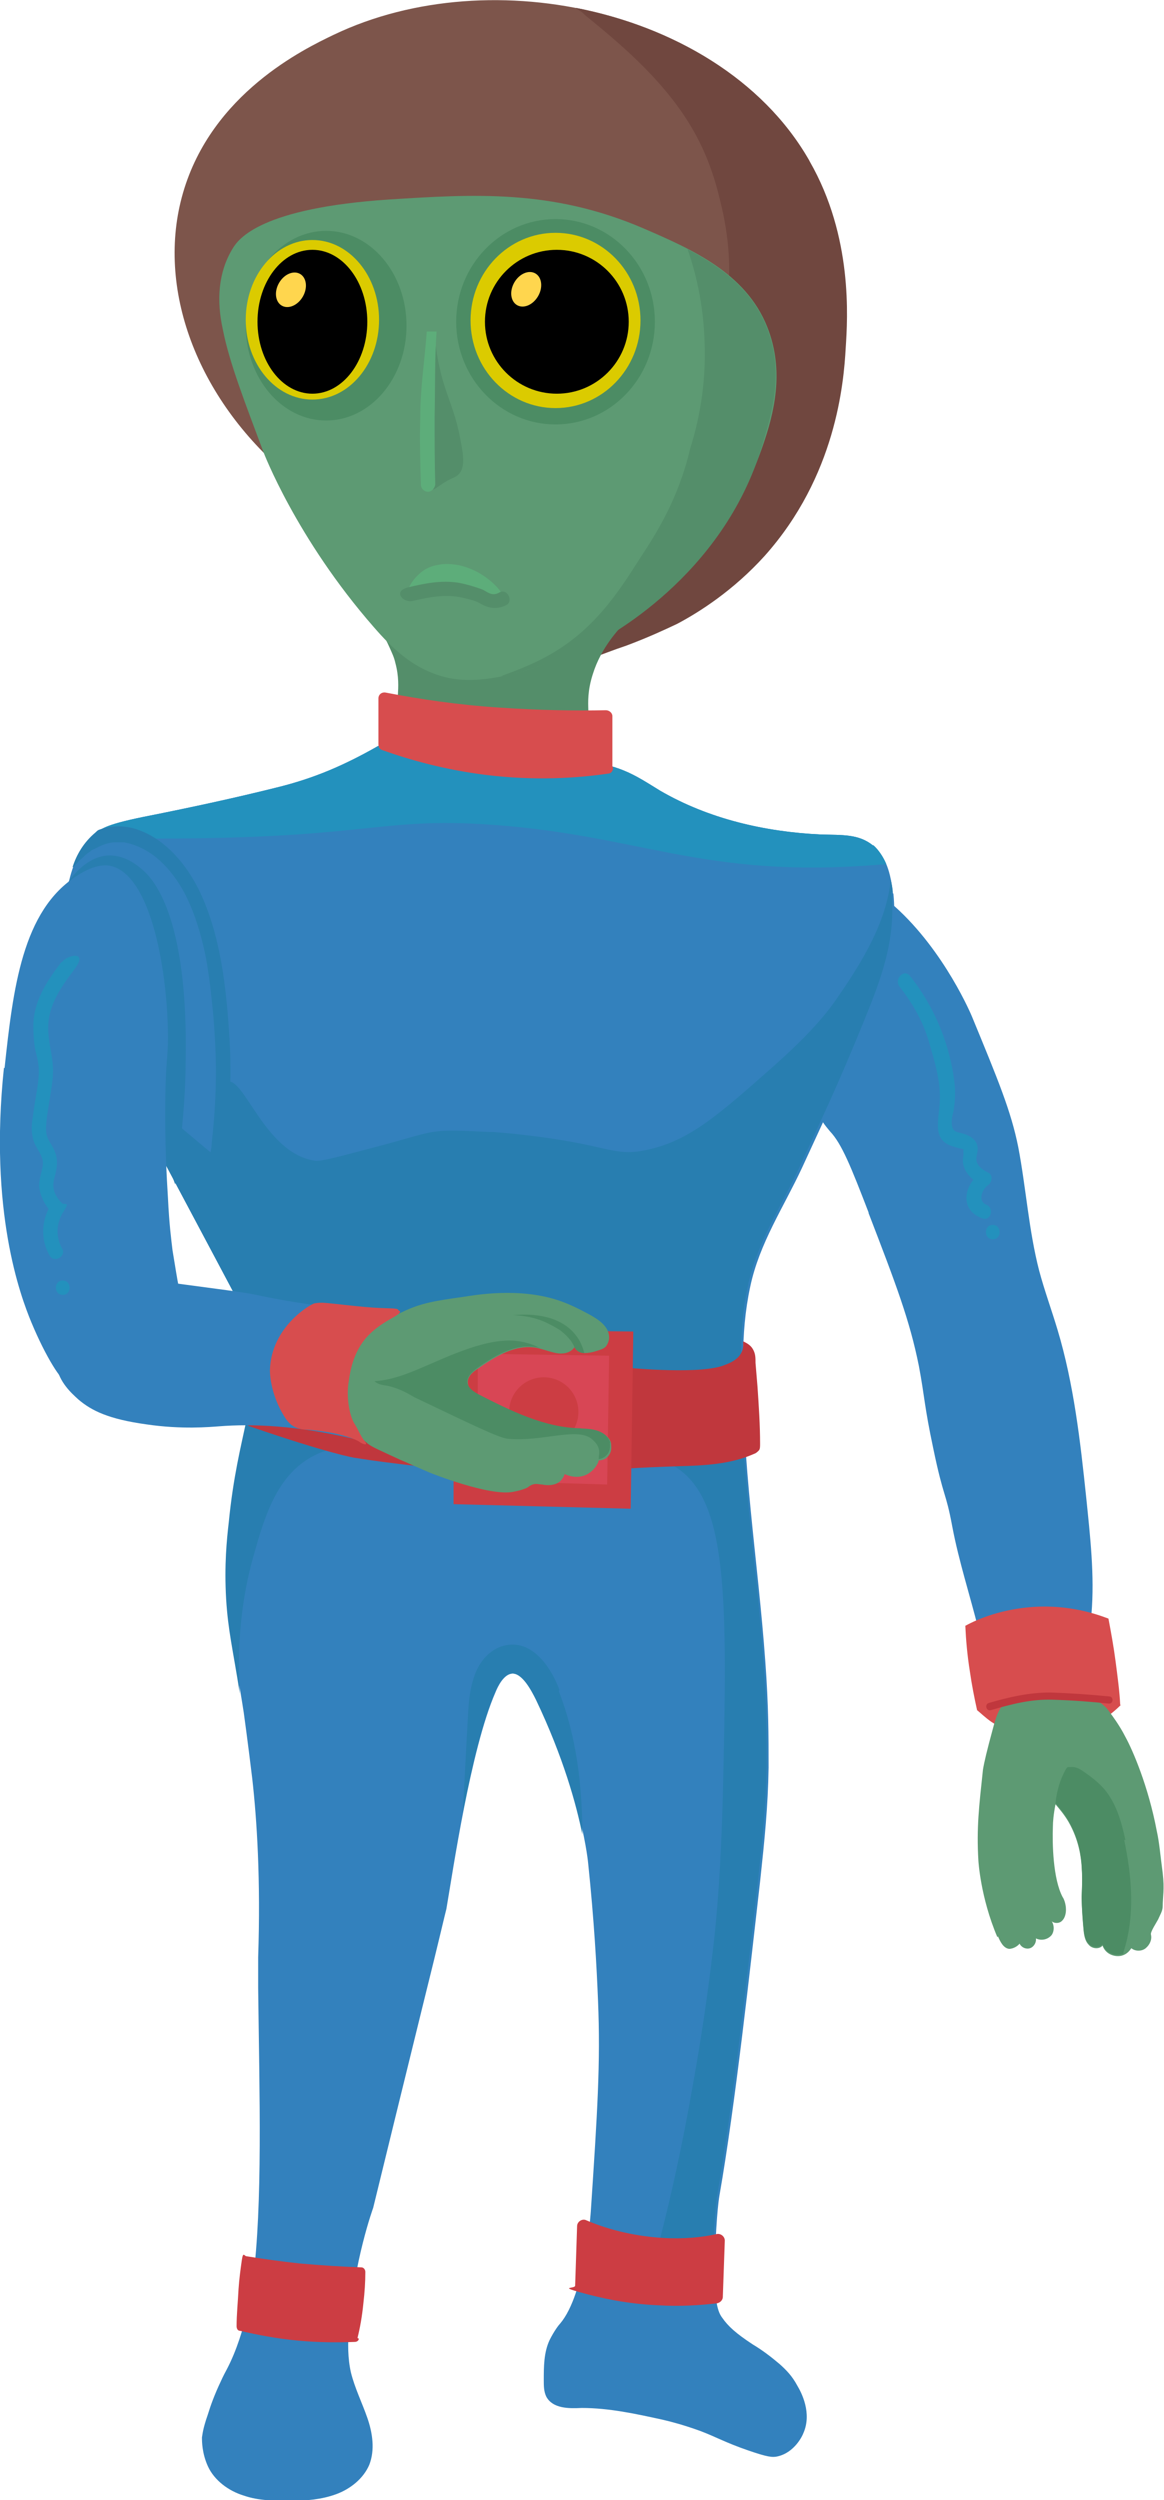 <?xml version="1.0" encoding="UTF-8"?>
<svg id="_レイヤー_1" data-name="レイヤー_1" xmlns="http://www.w3.org/2000/svg" version="1.1" viewBox="0 0 178.1 382.3">
  <!-- Generator: Adobe Illustrator 29.3.1, SVG Export Plug-In . SVG Version: 2.1.0 Build 151)  -->
  <defs>
    <style>
      .st0 {
        fill: #287eb0;
      }

      .st1 {
        fill: #d84655;
      }

      .st2 {
        fill: #7d554b;
      }

      .st3 {
        fill: #70473f;
      }

      .st4 {
        fill: #2391bd;
      }

      .st5 {
        fill: #4c8c64;
      }

      .st6 {
        fill: #548e6a;
      }

      .st7 {
        fill: #5dad7a;
      }

      .st8 {
        fill: #cc3d43;
      }

      .st9 {
        fill: #dbcb00;
      }

      .st10 {
        fill: #c0373d;
      }

      .st11 {
        fill: #ffd64e;
      }

      .st12 {
        fill: #3381bd;
      }

      .st13 {
        fill: #d74d4e;
      }

      .st14 {
        fill: #5d9a73;
      }
    </style>
  </defs>
  <path class="st2" d="M103.5,95.3c3.4-1.8,8.6-5.1,13.4-10.4,10.9-12.2,12.1-26.4,12.4-31.8.3-4.6,1.1-17-5.5-28.5C110.8,1.7,75.4-6.3,51.1,5.3c-4.6,2.2-18.7,9-23.1,24.2-4.2,14.5,2.1,31.4,16,43.1,10.9,9.4,20.2,17.3,27.9,23.8,2.6,2.2,6,5.2,11,5.5,3.5.2,6.7-1,12.8-3.3,3.2-1.2,5.8-2.4,7.7-3.3Z"/>
  <path class="st3" d="M123.8,24.5c-7.1-12.4-20.8-20.4-35.7-23.3.2.2.5.4.7.5.2.1.4.3.7.6,4.9,4,11.5,9.4,15.9,16.5,3.3,5.3,4.4,10.2,5.1,13.2,2.4,10.7.5,18.8-3,33-5.1,20.7-11.5,29.8-14.3,32.6-.9.9-1.9,1.9-2.6,3,1.5-.5,3.2-1.2,5.3-1.9,3.2-1.2,5.8-2.4,7.7-3.3,3.4-1.8,8.6-5.1,13.4-10.4,10.9-12.2,12.1-26.4,12.4-31.8.3-4.6,1.1-17-5.5-28.5Z"/>
  <path class="st6" d="M55.2,92.4c1,1.2,2.9,3.2,4.4,6.6.4.9.7,1.5.9,2.4,1.1,4.1-.4,6.5.9,7.5.8.6,1.4-.1,3.9.6,1,.3,1.7.6,2.1.8,2.7,1.2,6.8,1.3,9.2,1.4,9.9.3,11.2,1.7,12.6.2,1.8-1.8-.1-3.8,1.5-8.8,1.3-4.2,4.1-7,4.9-7.9,3.2-3.2,5.9-3.5,7-6.6.5-1.6.4-3.1.2-4.1-7.7-1.5-16.9-2.6-27.4-2.8-9.2-.2-17.4.5-24.4,1.4,1,4.6,2.7,7.5,4.2,9.3Z"/>
  <path class="st14" d="M35.6,38c-2.2,3.6-2.5,7.9-1.5,12.4,1,5.1,3.4,11.2,6.2,18.7,0,0,5,13.2,16.9,26.8,2.7,3.1,6.2,6.7,11.6,7.8,2.1.4,4.7.4,8.1-.3,18.1-3.8,33.8-17.7,39.8-35.2,1.7-4.9,3.4-11.4.7-18.2-3.3-8.3-11.6-11.9-19-15.1-14-6-26-5.2-38.8-4.4-19.7,1.3-23.1,6-24,7.5Z"/>
  <ellipse class="st5" cx="85" cy="49.2" rx="15.2" ry="15.7"/>
  <ellipse class="st9" cx="85" cy="49" rx="13" ry="13.4"/>
  <circle cx="85.2" cy="49.2" r="11"/>
  <ellipse class="st5" cx="49.9" cy="49.8" rx="12.3" ry="14.5"/>
  <ellipse class="st9" cx="47.8" cy="48.9" rx="10.2" ry="12.2"/>
  <ellipse cx="47.8" cy="49.2" rx="8.4" ry="11"/>
  <ellipse class="st11" cx="80.5" cy="44.3" rx="2.8" ry="2.1" transform="translate(1.9 91.8) rotate(-60)"/>
  <ellipse class="st11" cx="44.5" cy="44.3" rx="2.8" ry="2.1" transform="translate(-16.1 60.7) rotate(-60)"/>
  <path class="st6" d="M66.5,51c.2,2.9.7,5.1,1.1,6.6.9,3.4,2.1,5.4,2.9,9.9.5,2.5.6,4.2-.4,5.1-.5.5-1,.4-2.6,1.5-.8.5-1.1.9-1.5.7-.5-.2-.4-1.5-.4-1.8.2-2,.1-6.8,0-14.6.2-2.4.5-4.9.7-7.3Z"/>
  <path class="st7" d="M65.5,75.2c-.6,0-1.1-.5-1.1-1.1-.1-3.3-.2-6.7-.1-10.2,0-4.6.7-9,1-13.2.7,0,.7,0,1.5,0-.3,4.1-.2,8.5-.3,13.1,0,3.6,0,7,.1,10.3-.1.6-.6,1.1-1.1,1.1Z"/>
  <path class="st7" d="M64.5,90.6c1.8,0,3.6-.1,5.4-.2,1.5,0,2.3,0,3.5.2,2.2.4,3.2.9,3.4.6.3-.5-1.5-2.5-3.7-3.7-1.3-.7-2.5-1-3-1.1-.7-.1-1.9-.3-3.2,0-.6.1-1.8.4-2.9,1.5-1,.9-1.9,2.5-1.5,2.9.1.1.5.4,2.1-.3Z"/>
  <path class="st6" d="M63.1,91.9c2.6-.6,5.1-1.1,7.7-.5s2.2.7,3.3,1.2,2.3.5,3.4-.1.1-2.6-1.1-1.9-1.9-.2-2.7-.5-2.4-.8-3.6-1c-2.6-.4-5.1.1-7.6.7s-.8,2.4.6,2.1h0Z"/>
  <path class="st12" d="M136.6,136.5c-.3-2.9-1-5.5-3-7.2-2.2-1.8-4.7-1.6-8-1.7-8.6-.4-17.2-2.4-24.6-6.7-1.8-1.1-3.6-2.3-5.6-3.1-6.8-2.8-14.6-.3-21.8-1.8-5.4-1.2-10.6-4.8-15.8-1.9-5.1,2.9-9.7,4.9-15.4,6.3-6.4,1.6-12.9,3-19.4,4.3-6.7,1.3-7.5,2-8.3,2.7-4.6,3.8-4.7,10.7-4.7,13.1,0,4.6,1.1,8.1,5.6,17.8,4.7,10.3,8.2,16.9,8.2,16.9,8.5,16,12.8,24,12.9,24.3.8,2.3,1.2,3.8,1.6,6,1.5,9.4-1.8,13.3-3.2,27.5-.3,2.6-.7,6.5-.4,11.7.3,5.5,1.2,8.1,2.6,17.2,0,0,.6,4.3,1.3,10.1.7,6.2,1.3,15.4.9,27.3,0,1,0,2.7,0,4.7.2,16.5.7,33-.8,44.7,0,0-.9,7.7-4,13.6-.6,1.1-.9,1.8-.9,1.8-1,2.1-1.6,3.8-2,5.1-.8,2.3-.8,3-.9,3.5,0,.6,0,2.4.9,4.4,1,2.2,3.2,3.8,5.5,4.5,2.3.8,4.8.8,7.2.8,2.3,0,4.7-.2,6.9-1,2.2-.8,4.2-2.4,5.1-4.5.9-2.3.5-4.9-.3-7.2-.8-2.3-1.9-4.5-2.5-6.9-.5-2.2-.5-4.5-.3-6.8.7-10.2,3.7-18.4,3.7-18.4,2-8.2,4.7-19.2,7.9-32.2,2.2-8.8,3.2-13.2,3.3-13.5,1-5.8,3.7-24.4,7.5-33.1.4-1,1.3-2.8,2.6-2.9,1.6-.1,3,2.6,3.7,4,7,14.5,7.9,25.1,7.9,25.1.9,8.6,1.3,15.8,1.5,20.9.4,9.6-.1,17.1-1.1,32.2,0,0-.8,12.6-4.7,17.2-.2.2-.9,1.1-1.6,2.5-.9,1.9-.9,4.1-.9,6.2,0,.8,0,1.7.4,2.5,1,1.8,3.4,1.8,5.4,1.7,4.2,0,8.3.9,12.4,1.8,1.3.3,3.2.8,5.7,1.7,2.4.9,3.9,1.8,7.4,3,2.9,1,3.7,1.1,4.5.9,2.6-.6,3.8-3.2,3.9-3.5,1.4-3.1-.3-6.3-.9-7.3-.8-1.5-1.7-2.4-2.7-3.3-1.3-1.1-2.6-2.1-4.1-3-2.6-1.7-3.8-2.8-4.7-4.1-.6-.8-1.3-2.3-1.1-8.9.2-7.4.7-9.9.7-9.9,2.4-13.7,4.7-34.8,6.2-47.9.7-6.5,1.2-11.4,1.3-17.4,0-4.9,0-9.4-.5-16.2-1.1-15.4-3.7-30.7-3.4-46.2,0-3.8.3-7.5,1.1-11.2,1.4-6.6,5.1-12.1,7.9-18.1,3.3-7.2,5.7-12.1,9.8-22.2,2.7-6.6,4.9-12.5,4.2-19.7Z"/>
  <path class="st4" d="M133.6,129.3c-2.2-1.8-4.7-1.6-8-1.7-8.6-.4-17.2-2.4-24.6-6.7-1.8-1.1-3.6-2.3-5.6-3.1-6.8-2.8-14.6-.3-21.8-1.8-5.4-1.2-10.6-4.8-15.8-1.9-5.1,2.9-9.7,4.9-15.4,6.3-6.4,1.6-12.9,3-19.4,4.3-6.7,1.3-7.5,2-8.3,2.7-.3.3-.6.5-.9.8,1.4,0,3.6,0,6.2,0,35.4.3,37-3.1,53.5-2.2,24.3,1.4,33.5,8.5,61.2,6.2.3,0,.6,0,.9-.1-.5-1.1-1.1-2.1-2-2.9Z"/>
  <path class="st13" d="M93.8,117.4c0,.5-.3.9-.8.9-4.8.7-11.2,1.1-18.6.2-6.4-.8-11.7-2.3-15.9-3.8-.4-.1-.6-.5-.6-.9v-7c0-.6.5-1,1.1-.9,5.2,1,11.1,1.9,17.5,2.3,5.9.4,11.3.5,16.2.4.5,0,1,.4,1,.9v7.7Z"/>
  <path class="st12" d="M132.9,185.5c4.2,10.9,6.3,16.4,7.7,23.4.9,4.8.8,6,2.2,12.6,1.6,7.7,1.9,6.5,2.9,11.9,1,5.3,2.7,10.5,4,15.7.1.5.4,1.7,1.5,2.5.9.6,1.9.6,2.8.5,3.7-.2,7.5-1,10.9-2.5.6-.2,1.2-.5,1.6-1,.4-.5.5-1.2.5-1.8.5-5.9-.2-11.9-.8-17.8-.9-8.6-1.9-17.4-4.4-25.7-.9-3-2-6-2.8-9-1.6-6.2-2-12.6-3.2-18.9-1.1-5.5-3.1-10.3-7.1-20,0,0-4.1-9.9-11.8-16.8-.4-.3-1.2-.9-2.2-1-1.9-.1-3.2,1.9-3.9,3.7-3.2,7.4-5.2,15.4-5.8,23.4,0,.8-.7,2.8,0,5.1.6,1.7,1.7,2.8,2,3.2,1.8,1.9,3.2,5.4,5.9,12.4Z"/>
  <path class="st13" d="M171.5,260.7c-1.8,1.8-3.6,2.8-4.8,3.3-4.5,2-10.5,2.2-15-.7-1-.7-1.7-1.4-2.2-1.8-.4-1.8-.8-3.8-1.1-5.9-.4-2.5-.6-4.8-.7-7,2-1.1,5.7-2.6,10.6-2.9,5.2-.3,9.2,1,11.3,1.8.4,2.1.8,4.3,1.1,6.6.3,2.3.6,4.5.7,6.6Z"/>
  <path class="st14" d="M152.7,296.1c.3.7.8,1.8,1.7,1.9.7,0,1.4-.5,1.6-.8.3.6,1,.9,1.6.7.6-.2,1-.9.9-1.5.8.4,1.8.2,2.4-.5.5-.7.4-1.8-.2-2.4.3.6,1.2.7,1.7.3.5-.4.7-1.1.7-1.8,0-1-.4-1.8-.5-1.9-1.5-2.8-1.6-8.3-1.5-10.8,0-.7.1-1.9.4-3.4.5.6,1.3,1.5,2,2.7,1.6,2.8,1.9,5.4,2,6.8.1,1.4.1,2.6,0,4.8,0,0,0,1.8.3,5,.1,1,.3,1.7.8,2.2.5.6,1.6.7,2.1.1.3.9,1.1,1.5,2.1,1.6s1.8-.4,2.3-1.2c.6.5,1.6.5,2.2,0s1-1.3.8-2.1c-.1-.4.9-1.9,1.1-2.3.3-.7.7-1.3.7-2,0-1.4.3-2.6,0-5.1-.4-3-.5-4.6-.9-6.4-1.3-6.9-3.7-12.4-4.8-14.4-.9-1.8-2.2-3.5-2.2-3.5-.3-.4-.6-.9-1-1.2-1.1-1.1-2.8-1.4-4.4-1.6-2.9-.3-5.9-.3-8.8.2-.5,0-1,.2-1.5.5-1.4.8-1.9,2.5-2.4,4.4-.9,3.3-1.3,5-1.5,6.2-.6,5.6-1,8.9-.7,13.9,0,0,.3,5.6,2.9,11.7Z"/>
  <path class="st0" d="M136.6,136.5c0-.7-.2-1.4-.3-2-.7,6.6-4.4,12.6-8.2,18.1-2.1,3.1-5.2,6.4-9.7,10.4-8.6,7.6-12.9,11.4-19.3,12.8-5.4,1.2-5.7-.8-19.3-2.3-1.7-.2-3-.3-4.2-.4-1.8,0-5-.3-7.6-.2-3,.2-3.8.7-10.2,2.4-5.7,1.5-8.6,2.3-9.5,2.2-7.7-1-10.9-12.8-13.5-12.1-1,.3-2,2.5-1.5,11.7-2.2-1.8-4.4-3.7-6.6-5.5.2-2.6.5-5.1.7-7.7-2.5-1.1-4.9-2.2-7.4-3.3-.3.5-.7,1-1,1.5-.3.5-.6,1-.8,1.6,2.5,5.3,4.4,8.9,5.2,10.5,0,0,0,0,0,0,0,0,0,.1,0,.2,0,0,0,0,0,0,.1.2.2.4.3.5,0,0,0,0,0,0,0,0,0,.1,0,.1,8.5,16,12.8,24,12.9,24.3.8,2.3,1.2,3.8,1.6,6,1.5,9.4-1.8,13.3-3.2,27.5-.3,2.6-.7,6.5-.4,11.7.3,4.9,1,7.5,2.1,14.5-.6-9.3.8-16.6,2.1-21.1,1.7-6.1,3.6-12.4,9.2-15.3,1.5-.8,2.8-1.1,6.1-1.5,13.2-1.7,24.6-.7,30.6,0,2.5.3,6.2.8,10.7,1.5,3.7-.2,6.1.7,7.6,1.5,8.5,4.9,8.3,20.1,7.6,50.5-.3,11.1-.9,18.5-1.5,23.4-.8,7-1.9,14.3-3.3,22-1.4,7.9-3,15.3-4.8,22.3,3,2.5,5.7,3.5,8.1,2.9.2-7.4.7-9.9.7-9.9,2.4-13.7,4.7-34.8,6.2-47.9.7-6.5,1.2-11.4,1.3-17.4,0-4.9,0-9.4-.5-16.2-1.1-15.4-3.7-30.7-3.4-46.2,0-6.1.7-9.6,1.1-11.2,0-.2,0-.3.1-.5,1.5-6.4,5.1-11.7,7.8-17.6,3.3-7.2,5.7-12.1,9.8-22.2,2.7-6.6,4.9-12.5,4.2-19.7Z"/>
  <path class="st10" d="M74.7,223.6c-1.8,1.5-5.4,1.2-12.4.4-2.4-.3-4.3-.5-8.1-1.1,0,0-3.8-.6-16-4.8-.1,0-.4-.2-.6-.5-.1-.2-.2-.5-.2-.8,0-4.4-.1-8.9-.2-13.3,3.4.2,6.9.4,10,1.8,1.2.5,2.3,1.2,3.5,1.7,2.9,1.2,6.2,1.3,9.3,1.8,5.9,1,5.5,1.2,7.6,1.2,4.7,0,5.9-1.4,7.5-.5,2.6,1.5,4,10.5-.4,14.1Z"/>
  <path class="st10" d="M113.7,205.1c.4.2,1.1.5,1.5,1.2.4.7.4,1.3.4,2.1l.3,3.6c.2,2.9.4,5.9.4,8.8,0,.4,0,.8-.2,1-.2.2-.4.4-.7.5-3.6,1.6-7.6,1.8-11.6,1.9-2.8.1-5.7.2-8.5.4-.4,0-1,0-1.2-.4-.2-.2-.1-.5-.1-.6,0-.8.1-6.5.3-14.6,1.2.1,11.8,1.2,16.1-.1.8-.3,2.5-.8,3.1-2.2.3-.6.2-1.3.2-1.7Z"/>
  <polygon class="st8" points="96.5 230.7 69.4 230 69.4 203.3 96.9 203.6 96.5 230.7"/>
  <polygon class="st1" points="73.1 226.4 73.1 207 93.2 207.3 92.9 227 73.1 226.4"/>
  <path class="st0" d="M28.1,136.3c1,1.9,1.7,3.7,2.3,5.7.6,2,1.1,4.1,1.4,6.2.3,1.9.5,3.7.7,5.7.2,1.7.3,3.5.4,5.2.3,5.2.1,10.4-.5,15.6,0,.7-.2,1.5-.3,2.2,0,.6.1,1.2.8,1.4.5.1,1.3-.2,1.4-.8.8-5.7,1.1-11.4.9-17.1-.2-3.9-.5-7.9-1.1-11.8-.7-4.4-1.8-8.8-3.8-12.8-2.1-4.1-5.5-8-10.1-9.2-1.8-.4-3.5-.3-5.1.3-.2.1-.3.2-.5.4-1.8,1.5-2.9,3.4-3.5,5.3.1,0,.3-.2.4-.3-.2.3,0,.1,0,0,0-.1.2-.2.3-.3.2-.3.4-.5.7-.7.3-.3.6-.6,1-.9,0,0,0,0,0,0,0,0,0,0,0,0,0,0,.2-.1.3-.2.2-.2.4-.3.7-.4.9-.5,1.8-.9,2.9-1,.3,0,.7,0,1,0,.1,0,.2,0,.4,0,0,0,.1,0,.2,0,0,0,0,0,0,0,0,0,0,0,0,0,4.2.8,7.2,4,9.2,7.7Z"/>
  <path class="st0" d="M10.5,134.8c.5-.7,2.8-3.9,6.2-4,2.5,0,4.3,1.5,5.1,2.2,1.4,1.2,7.1,6.7,6.6,29.6,0,4.5-.5,10.9-1.6,18.5"/>
  <path class="st12" d="M.6,163.3c-2.3,21.9,2.5,34.8,4.2,38.9,2.2,5.3,4.7,9.2,5.3,8.9.5-.2-1-3.4.4-6.6.9-2.2,2.8-3.3,4.6-4.3,4.3-2.5,8.8-3.2,12.3-3.2-.3-1.4-.6-3.4-1-5.8-.2-1.7-.5-3.9-.7-8-.2-3.2-.5-8.5-.4-15.7.1-5.6.4-5.8.4-8.8,0-9.5-2.4-24.9-8.8-26.3-.5-.1-2.2-.4-5.1,1.5-8.4,5.3-9.8,17.3-11.1,29.4Z"/>
  <circle class="st8" cx="83.2" cy="215.9" r="5.3"/>
  <path class="st14" d="M61.6,200.6c2.9-1.4,5.1-1.7,9.3-2.3,1.4-.2,8.7-1.6,15,.7,1.4.5,2.8,1.2,4.1,1.9,1.5.8,3.2,1.9,3.2,3.6,0,.5-.2,1-.5,1.4-.4.4-.9.5-1.5.7-.6.2-1.2.3-1.8.3-.6,0-1.3-.4-1.5-.9-.6.9-1.8,1.1-2.8.9-1-.2-2-.6-3-.8-3.2-.6-6.3,1.3-9,3.2-.8.5-1.7,1.3-1.5,2.3.1.8.9,1.3,1.7,1.7,4.9,2.5,10.1,5.1,15.6,5.2.4,0,2.6-.1,3.9,1.1.6.5.7,1,.7,1.2,0,.2.2,1.1-.4,1.8-.5.7-1.3.7-1.5.7,0,.3-.5,1.4-1.7,2.1-1.6.9-3.3.1-3.5,0-.2.6-.5.9-.7,1.1-.9.8-2.4.6-2.7.5-.5,0-.9-.2-1.5,0-.3.1-.6.3-.7.4,0,0-.6.4-2.2.7-3.6.8-12.8-2.9-12.8-2.9-1.9-.8-3.4-1.5-4.6-2-3-1.4-4.5-2-5.1-2.6-2.8-2.2-4.8-6.5-4-10.6,1-5.4,6.3-7.9,9.5-9.4Z"/>
  <path class="st12" d="M54.6,205.3c-2.6,4.3-2.3,10.1.7,15-9.6-2.4-16.8-2.6-21.8-2.2-1.4.1-5.7.5-11.1-.3-5.8-.8-8.4-2.1-10.4-3.8-1.1-1-2.9-2.6-3.4-5.2-.5-2.7.7-4.8,1.5-6.2.3-.5,2.9-5.2,8.4-6.6,2.2-.6,3.9-.4,6.6,0,8.2,1.1,12.3,1.6,14.1,2,4.7,1,11.6,2.2,20.9,2.6-1.4.7-3.8,2-5.5,4.8Z"/>
  <path class="st13" d="M61.2,200.5c.2.7-2.9,1.4-5.3,4.2-2.2,2.7-2.4,5.8-2.6,6.9-.3,2.3.2,5,1,6.2.5.8.8,1.6,1.3,2.3.2.3.5.6.4.7-.1.2-.9-.2-1.1-.4-2.6-1.4-7.5-1.8-8.1-1.8-.4,0-1.3-.1-2.2-.7-.1-.1-.5-.4-.9-1-2.5-3.8-2.4-7.4-2.4-7.4.2-6.7,6.3-10.1,6.8-10.2,0,0,.6-.1.9-.1.2,0,.4,0,.4,0,1.7.1,6,.7,8.7.8,2.1.1,2.8,0,2.9.4Z"/>
  <path class="st6" d="M76.8,103.4c0,.1,7-1.4,13.8-4.8,2.1-1,20-10.4,26-30.4,1.6-5.3,3.4-11.4.7-18.2-2.3-5.8-7-9.2-12.1-11.9,1.2,3.4,2.4,8.2,2.6,14,.3,7-1,12.7-2.2,16.5-1.8,7.7-5.2,13-7.7,16.8-3.3,5.2-7.1,11.1-14.3,15-3.5,1.9-6.9,2.9-6.9,3Z"/>
  <path class="st8" d="M54.9,357.6c0,.3-.3.5-.6.5-2.6.1-5.5.1-8.7-.2-3.3-.3-6.3-.9-8.9-1.5-.3,0-.5-.3-.5-.7,0-1.8.2-3.7.3-5.7.1-1.5.3-3,.5-4.4s.4-.6.7-.6c2.5.4,5.3.8,8.1,1.1,3.4.3,6.5.5,9.5.6.3,0,.6.3.6.7,0,1.5-.1,3.1-.3,4.8-.2,2-.5,3.7-.9,5.3Z"/>
  <path class="st8" d="M110.6,351.2c0,.5-.4.9-.9,1-2.6.3-5.6.5-9,.3-4.7-.2-8.8-1.1-12-2s-.7-.5-.7-1l.3-9.1c0-.7.8-1.2,1.4-.9,2.8,1.2,6.8,2.4,11.7,2.7,3.2.2,6.1-.1,8.3-.6.6-.1,1.2.4,1.2,1l-.3,8.5Z"/>
  <path class="st5" d="M93.4,220.7c0-.1-.2-.7-.7-1.2-1.3-1.2-3.5-1-3.9-1.1-5.5-.1-10.7-2.7-15.6-5.2-.7-.4-1.5-.9-1.7-1.7-.1-1,.7-1.7,1.5-2.3,2.7-1.9,5.8-3.8,9-3.2.2,0,.5.1.7.2-1-.6-2.1-.9-3.2-1.1-1.9-.3-3.9,0-5.8.5-2.6.7-5.2,1.8-7.7,2.9-2.8,1.2-5.6,2.5-8.7,2.7.5.5,1.3.6,2,.7,2.2.5,3.6,1.5,4.2,1.8,8.6,4.1,12.9,6.2,14.2,6.3,5.2.5,10.5-1.8,12.8,0,.2.2.9.7,1.1,1.5.2.6,0,1.1,0,1.6.3,0,.9-.2,1.3-.7.6-.7.4-1.6.4-1.8Z"/>
  <path class="st5" d="M85.7,203.4c.9.7,1.8,1.6,2.2,2.6,0,0,0,0,0,0,.3.6.9.9,1.5.9-.3-1.2-.8-2.1-1.2-2.6-3-4.1-9.3-3.2-9.7-3.2,2.7.1,4.5.8,5.6,1.4.8.4,1.1.6,1.6.9Z"/>
  <path class="st5" d="M172.2,281.4c-.6-2.8-1.4-5.7-3.3-7.9-.8-.9-1.8-1.7-2.8-2.4-.7-.5-1.4-1-2.3-.9-.1,0-.3,0-.4,0-.1,0-.2.2-.3.3-.9,1.6-1.4,3.3-1.6,5.2.5.6,1.3,1.5,2,2.7,1.6,2.8,1.9,5.4,2,6.8.1,1.4.1,2.6,0,4.8,0,0,0,1.8.3,5,.1,1,.3,1.7.8,2.2.5.6,1.6.7,2.1.1.3.9,1.1,1.5,2.1,1.6.4,0,.7,0,1.1-.2,0,0,0-.1,0-.2,1.8-5.5,1.3-11.5.1-17.2Z"/>
  <path class="st4" d="M137.5,150.7c2,2.5,3.7,5.4,4.6,8.5s1.8,5.9,1.7,9-1.3,6.1,2,7.1,1.5,0,1.6.7-.2,1.4,0,2.1c.3,1.4,1.5,2.4,2.7,3.1v-1.9c-2.6,1.8-3.4,5.7.2,7,1.3.5,1.9-1.6.6-2.1s-.7-2.3.3-3c.6-.4.8-1.5,0-1.9s-1.4-.8-1.7-1.5.1-1.4.1-2.1c0-1.4-1.2-2.1-2.4-2.4-.7-.2-1.3-.2-1.5-1s0-1.7.2-2.4c.2-1.3.3-2.5.2-3.8-.6-6.1-3.1-12.2-6.9-16.9-.9-1.1-2.4.5-1.6,1.6h0Z"/>
  <path class="st4" d="M151.9,189.5c1.4,0,1.4-2.2,0-2.2s-1.4,2.2,0,2.2h0Z"/>
  <path class="st4" d="M9.4,147.1c-2.3,3-4.4,6.2-4.3,10.1s.6,3.8.8,5.8-.4,4.3-.7,6.5-.5,2.9-.2,4.4,1.2,2.2,1.5,3.4-.6,2.7-.5,4.1.9,3,2,4.1l-.2-1.3c-1.5,2.4-1.6,5.4-.2,7.8.7,1.2,2.6.1,1.9-1.1-1-1.8-.9-3.9.2-5.6s.2-1-.2-1.3c-1.1-1.1-1.6-2.3-1.2-3.8s.6-2.5.2-3.8-1.2-1.9-1.4-3.1.2-3.2.4-4.6.7-3.6.6-5.5-.6-3.5-.7-5.3c-.3-3.8,1.8-6.8,4-9.7s-1.1-2.2-1.9-1.1h0Z"/>
  <path class="st4" d="M9.6,198c1.4,0,1.4-2.2,0-2.2s-1.4,2.2,0,2.2h0Z"/>
  <path class="st0" d="M85.6,258.4c-1.3-3.5-4-7.3-7.7-6.9-2.3.2-4.2,2-5.1,4.2s-1.1,4.5-1.2,6.8c-.3,4.9-.5,9.8-.8,14.7,1.3-6.7,3-13.9,4.9-18.4.4-1,1.3-2.8,2.6-2.9,1.6-.1,3,2.6,3.7,4,4.2,8.8,6.2,16.1,7.1,20.6,0-7.5-.9-15-3.6-21.9Z"/>
  <path class="st10" d="M151.6,261.5c3.1-.9,6.1-1.7,9.4-1.6s5.8.3,8.7.6c.7,0,.7-1.1,0-1.1-3-.3-6-.5-9-.6-3.3,0-6.3.7-9.4,1.6-.7.2-.4,1.3.3,1.1h0Z"/>
</svg>